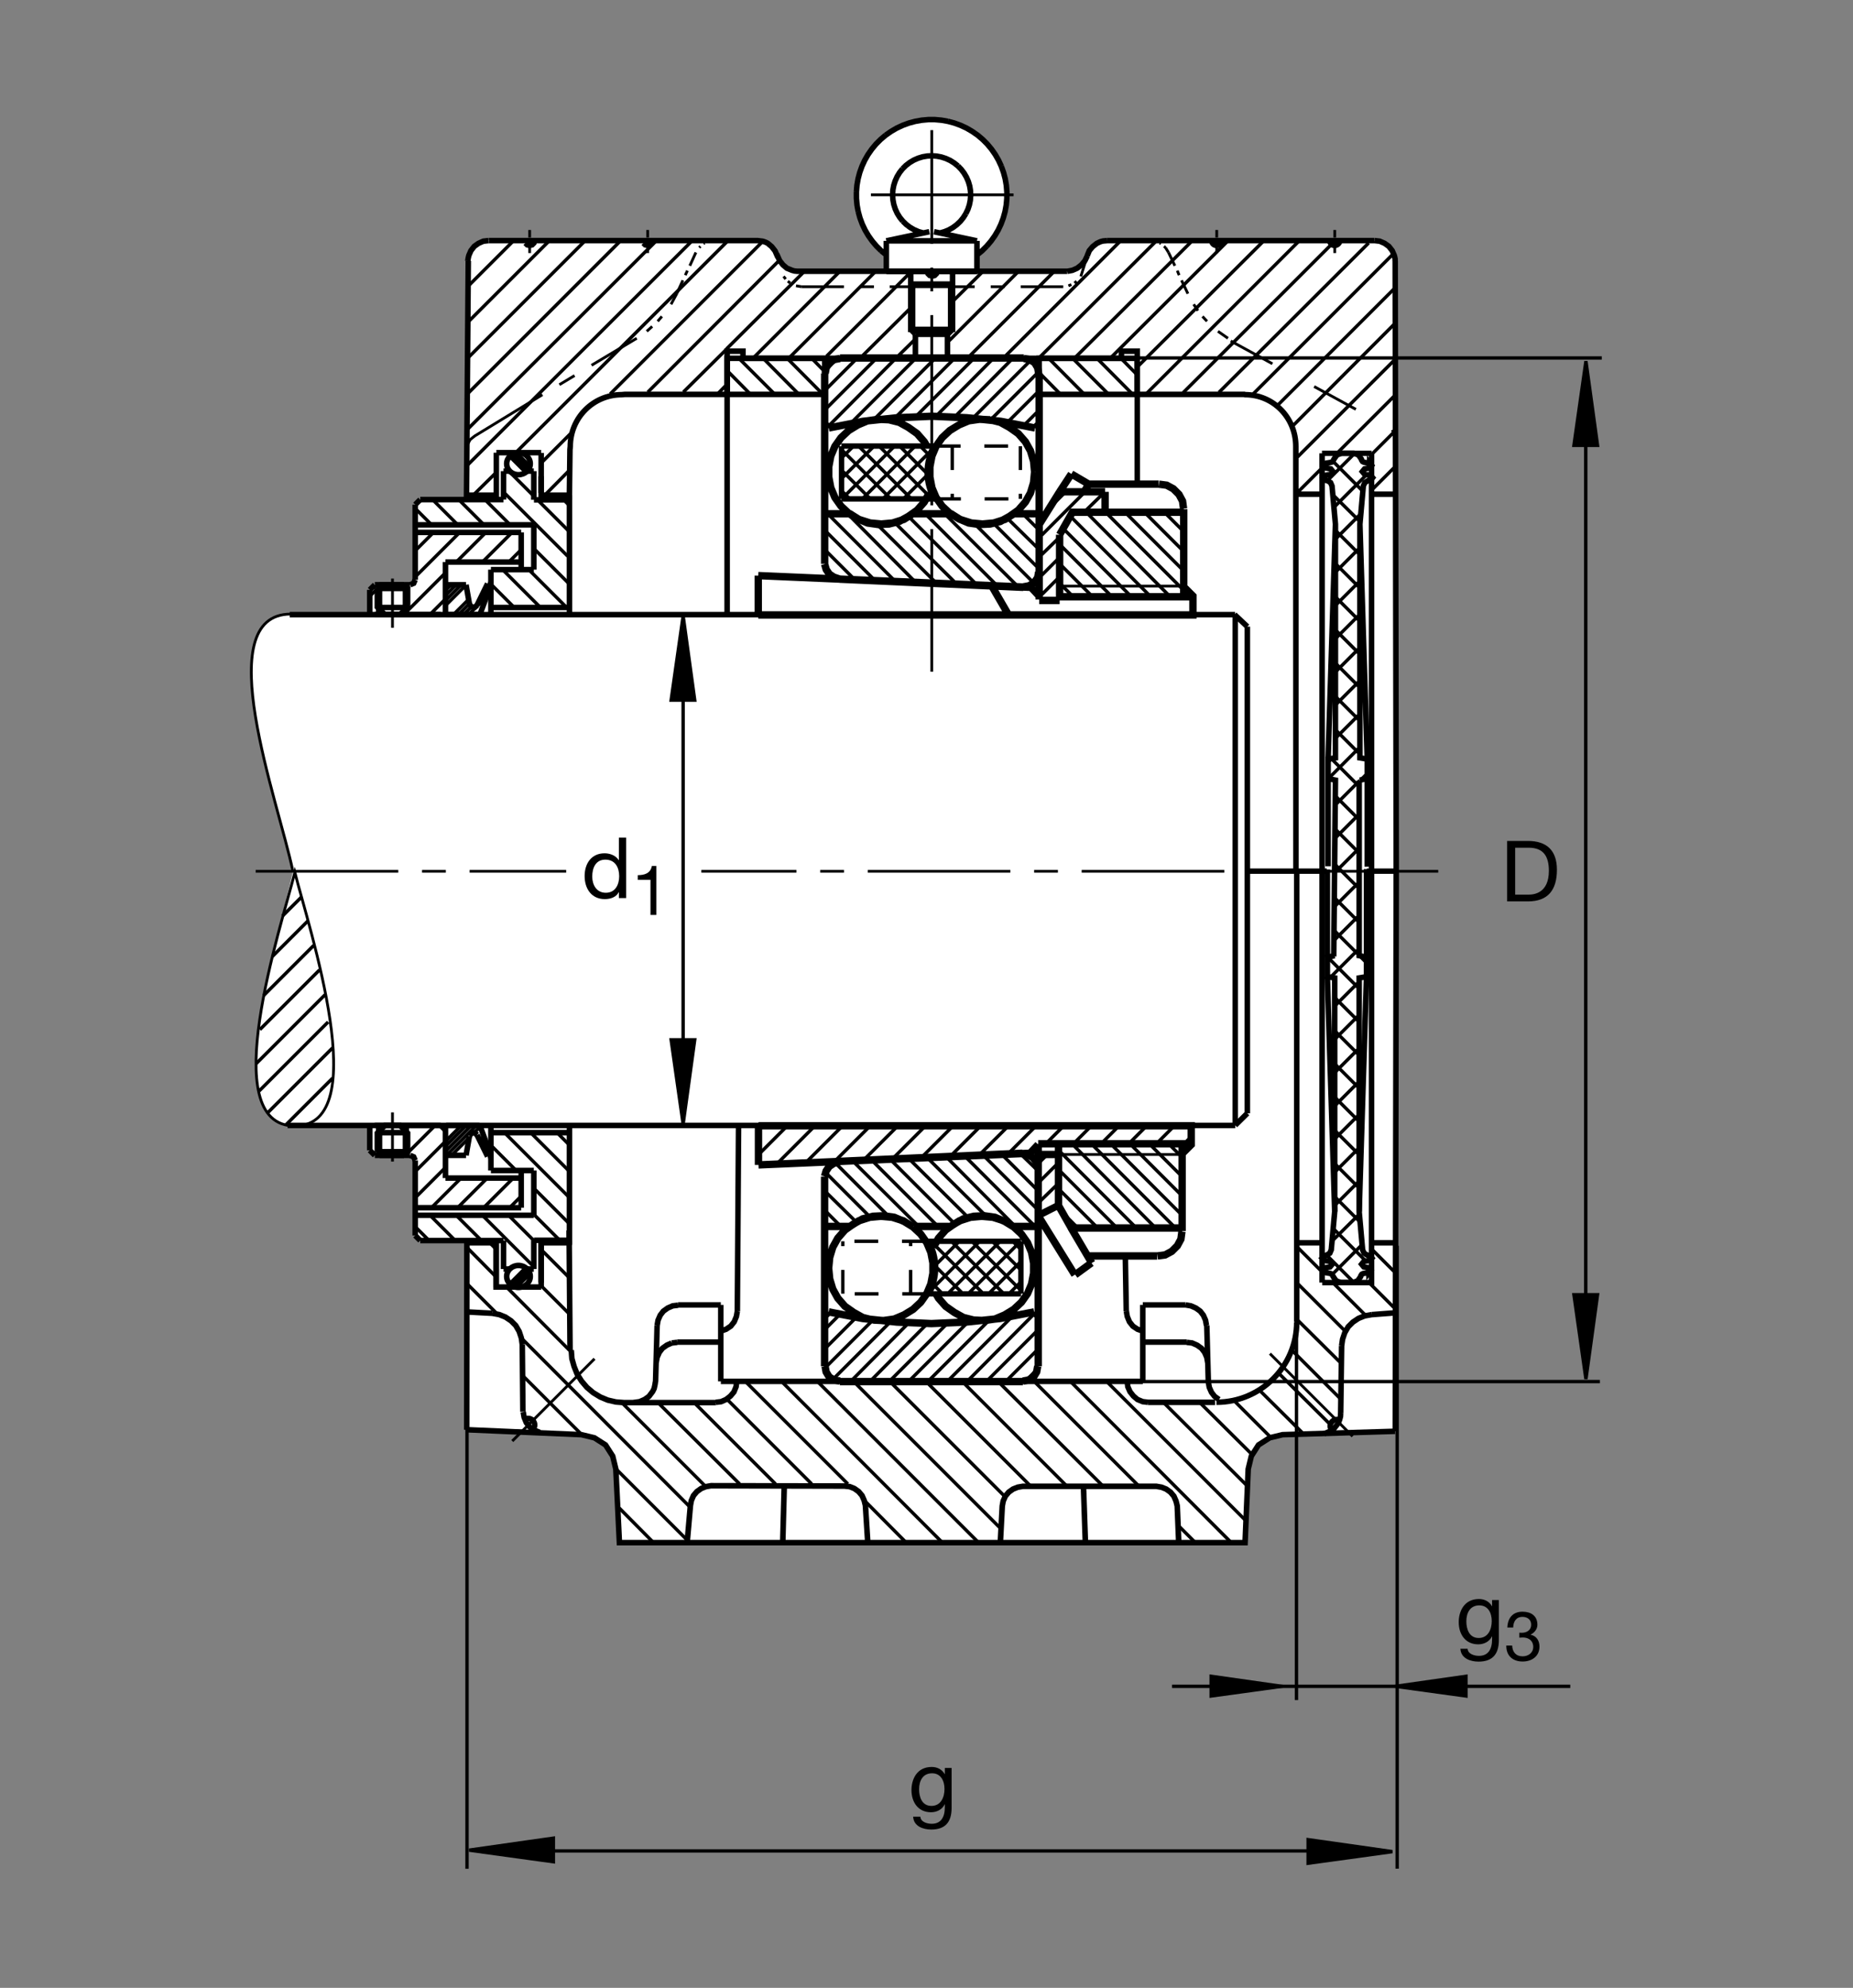 <?xml version="1.0" encoding="utf-8"?>
<!-- Generator: Adobe Illustrator 22.1.0, SVG Export Plug-In . SVG Version: 6.00 Build 0)  -->
<svg version="1.1" id="Ebene_1" xmlns="http://www.w3.org/2000/svg" xmlns:xlink="http://www.w3.org/1999/xlink" x="0px" y="0px"
	 viewBox="0 0 779.531 836.218" style="enable-background:new 0 0 779.531 836.218;" xml:space="preserve">
<rect x="0" y="0" width="779.531" height="836.218" fill="#808080" stroke="none"/>
<style type="text/css">
	.st0{fill:none;}
	.st1{fill:#FFFFFF;}
	.st2{fill-rule:evenodd;clip-rule:evenodd;stroke:#000000;stroke-width:1.165;stroke-miterlimit:10;}
	.st3{fill:none;stroke:#000000;stroke-width:1.165;stroke-miterlimit:10;}
	.st4{fill:none;stroke:#000000;stroke-width:2.329;stroke-miterlimit:10;}
	.st5{fill:none;stroke:#000000;stroke-width:1.165;stroke-miterlimit:10.433;}
	.st6{fill:none;stroke:#000000;stroke-width:2.33;stroke-miterlimit:10.433;}
	.st7{fill:none;stroke:#000000;stroke-width:1.165;stroke-miterlimit:10.433;stroke-dasharray:20,20;}
	.st8{fill:none;stroke:#000000;stroke-width:1.178;stroke-miterlimit:10;}
	.st9{fill:none;stroke:#000000;stroke-width:1.165;stroke-miterlimit:10.433;stroke-dasharray:60,10,10,10;}
	.st10{fill:none;stroke:#000000;stroke-width:2.356;stroke-miterlimit:10;}
	.st11{fill:none;stroke:#000000;stroke-width:2.268;stroke-miterlimit:10.433;}
	.st12{fill:none;stroke:#000000;stroke-width:2.33;stroke-miterlimit:3.864;}
	.st13{fill:none;stroke:#000000;stroke-width:1.165;stroke-miterlimit:10;stroke-dasharray:60,10,10,10;}
	.st14{fill:none;stroke:#000000;stroke-width:0;stroke-miterlimit:10;}
	.st15{fill:none;stroke:#000000;stroke-width:1.417;stroke-miterlimit:3.864;}
	.st16{stroke:#000000;stroke-width:1.417;stroke-miterlimit:3.864;}
	.st17{fill:none;stroke:#000000;stroke-width:2.268;stroke-miterlimit:10;}
	.st18{fill:none;stroke:#000000;stroke-width:2.268;stroke-miterlimit:3.864;}
	.st19{fill:none;stroke:#000000;stroke-width:1.417;stroke-miterlimit:10;stroke-dasharray:10,10;}
	.st20{fill:none;stroke:#000000;stroke-width:1.417;stroke-miterlimit:10;}
	.st21{fill:none;stroke:#000000;stroke-width:2.977;stroke-miterlimit:10.433;}
	.st22{fill:none;stroke:#000000;stroke-width:1.417;stroke-miterlimit:10.433;}
	.st23{fill:none;stroke:#000000;stroke-width:3.107;stroke-miterlimit:10;}
</style>
<polygon class="st0" points="0,0 779.531,0 779.531,836.218 0,836.218 0,0 "/>
<path class="st1" d="M122.299,258.054c-34.834,0-5.044,79.766,0.904,108.652c-5.481,25.547-31.946,106.353,0.156,106.353
	l-2.092,0.048l34.521,0.352v10.615l2.124,2.124h14.864l1.484,0.635l0.637,1.489v31.152l2.124,2.094h19.48l-0.171,79.609l48.193,2.08
	l5.452,1.314l4.699,3.008l3.008,4.702l1.316,5.454l1.504,30.942h131.604h131.604l1.313-30.942l1.318-5.454l3.008-4.702l4.698-3.008
	l5.454-1.314l47.368-1.416l0.41-80.273l0.025-311.626l-0.469-100.405v-0.869c-0.098-0.581-0.352-1.47-0.352-1.47l-0.894-2.041
	l-1.406-1.787l-1.787-1.275l-2.041-0.893l-2.227-0.259l-112.554,0.03l-1.572,0.132c-0.479,0.098-1.206,0.332-1.206,0.332
	l-1.421,0.659l-1.783,1.402l-1.406,1.66l-0.893,2.168l-0.493,1.113c-0.171,0.424-0.527,1.06-0.527,1.06l-1.406,1.655l-1.782,1.407
	l-2.041,0.894l-2.173,0.381h-37.886l0.02-6.675l4.336-3.545l3.55-4.863l2.671-4.981l1.665-6.499l0.562-5.293l-0.948-7.427
	l-2.128-5.713l-2.32-4.658l-4.336-4.902l-5.401-4.336l-4.458-2.3l-5.695-1.665l-6.111-0.874l-7.254,0.976l-5.776,1.582l-5.725,3.277
	l-4.834,4.111l-3.645,4.927l-2.893,5.62l-1.814,6.919l-0.046,4.424l-0.053,4.438l1.067,4.717l1.806,4.502l2.732,4.951l4.568,4.8
	l2.339,1.768l0.005,6.719H335.3l-0.064-0.005l-1.079-0.098c-0.405-0.092-1.027-0.278-1.027-0.278l-2.168-0.894l-1.661-1.407
	l-1.403-1.787l-0.894-2.041h-0.127l-0.894-2.041l-1.404-1.787l-1.658-1.402c0,0-0.594-0.332-0.996-0.493l-1.177-0.396l-2.168-0.264
	H205.444l-2.168,0.259l-2.043,0.893l-1.785,1.275l-1.404,1.787l-0.893,2.041c0,0-0.174,1.391-0.23,2.3l-0.764,100.444l-19.443-0.044
	l-2.124,2.125v31.586l-0.637,1.485l-1.487,0.639h-14.863l-2.121,2.119l0.024,10.371
	C155.505,258.225,122.517,258.054,122.299,258.054L122.299,258.054z"/>
<polygon class="st2" points="587.246,185.794 586.602,182.712 587.246,185.794 "/>
<polygon class="st2" points="586.474,182.453 586.235,181.94 586.474,182.453 "/>
<polygon class="st2" points="586.049,181.486 585.669,180.852 586.049,181.486 "/>
<polygon class="st2" points="516.582,142.302 512.373,139.367 516.582,142.302 "/>
<line class="st3" x1="507.778" y1="135.154" x2="505.864" y2="133.113"/>
<polygon class="st2" points="503.95,130.686 502.163,128.01 503.95,130.686 "/>
<polygon class="st2" points="457.412,107.595 454.692,116.267 457.412,107.595 "/>
<line class="st3" x1="452.905" y1="118.308" x2="452.011" y2="119.074"/>
<polygon class="st2" points="450.732,119.714 449.458,120.222 450.732,119.714 "/>
<polygon class="st2" points="483.784,101.208 486.211,101.462 483.784,101.208 "/>
<polygon class="st2" points="487.871,102.229 488.379,102.487 487.871,102.229 "/>
<path class="st3" d="M489.658,103.635l0.635,0.508 M490.293,104.143l1.279,2.046"/>
<polygon class="st2" points="337.16,120.607 334.865,120.222 337.16,120.607 "/>
<line class="st3" x1="332.439" y1="119.074" x2="331.418" y2="118.308"/>
<polygon class="st2" points="330.525,117.414 329.632,116.267 330.525,117.414 "/>
<polygon class="st2" points="300.664,101.208 298.24,101.462 300.664,101.208 "/>
<polygon class="st2" points="296.452,102.229 295.943,102.487 296.452,102.229 "/>
<polygon class="st2" points="294.665,103.635 294.158,104.143 294.665,103.635 "/>
<polygon class="st2" points="284.712,123.542 282.288,128.01 284.712,123.542 "/>
<line class="st3" x1="278.46" y1="133.113" x2="276.672" y2="135.154"/>
<polygon class="st2" points="274.375,137.322 272.077,139.367 274.375,137.322 "/>
<path class="st3" d="M392.163,120.607h-17.866 M367.661,120.607h-5.998 M355.027,120.607H337.16 M292.751,106.189l-2.552,5.61
	 M289.18,113.845l-0.894,1.914 M287.266,117.927l-2.553,5.616 M272.461,106.442v-3.062 M272.461,102.102v-1.02 M272.461,99.934
	v-3.188 M267.868,142.302l-19.016,11.358 M241.706,157.995l-6.38,3.828 M222.819,106.442v-3.062 M222.819,102.102v-1.02
	 M222.819,99.934v-3.188 M392.163,120.607h17.861 M416.792,120.607h5.869 M429.423,120.607h17.866 M491.572,106.189l2.681,5.61
	 M495.273,113.845l0.766,1.914 M497.055,117.927l2.681,5.616 M511.86,106.442v-3.062 M511.86,102.102v-1.02 M511.86,99.934v-3.188
	 M561.504,106.442v-3.062 M561.504,102.102v-1.02 M561.504,99.934v-3.188"/>
<path class="st4" d="M305.896,150.725v15.186 M121.877,258.557h397.698 M227.668,207.385v-7.021 M478.427,165.91h-41.279v-15.186
	h41.279V165.91L478.427,165.91z M457.373,107.59l0.888-2.168l1.407-1.66l1.787-1.406l1.416-0.654c0,0,0.727-0.24,1.206-0.332
	l1.572-0.137 M578.261,101.208l2.168,0.253l2.046,0.894l1.787,1.279l1.401,1.787l0.893,2.041c0,0,0.259,0.884,0.352,1.465v0.874
	 M205.52,101.208l-2.168,0.253l-2.043,0.894l-1.787,1.279l-1.404,1.787l-0.891,2.041c0,0-0.362,1.382-0.415,2.29 M577.002,207.898
	h10.297 M274.504,101.208l-0.256,1.021l-0.764,0.767l-1.023,0.254l-1.021-0.254l-0.764-0.767 M224.863,101.208l-0.256,1.021
	l-0.767,0.767l-1.021,0.254l-1.02-0.254l-0.766-0.767 M448.974,114.123l2.144-0.41l2.041-0.889l1.787-1.406l1.406-1.66
	c0,0,0.357-0.63,0.527-1.06l0.532-1.069 M327.08,107.59v0.127 M556.142,207.898h-10.957 M578.203,101.208H465.664 M457.373,107.59
	v0.127 M448.95,114.099h-56.787 M586.938,109.758l0.44,256.484 M196.436,208.313h12.373 M227.668,190.412h-18.86"/>
<path class="st5" d="M122.375,258.313c-34.834,0-5.137,79.169,0.811,108.061"/>
<path class="st4" d="M305.896,165.91h41.047v-15.186h-41.047V165.91L305.896,165.91z M196.997,109.758l-0.764,100.449"/>
<polyline class="st3" points="196.567,187.229 197.796,184.919 199.76,183.371 228.181,166.037 "/>
<path class="st4" d="M478.432,203.337v-38.022 M196.345,601.423l0.061-79.707 M208.694,523.747v17.666h18.996 M227.69,539.539
	v-17.823 M239.414,517.62l0.395,50.352 M219.714,565.593l0.261,28.301 M301.125,590.031h-38.772 M275.783,581.365l0.657-23.77
	 M284.844,564.558h18.384 M310.188,551.56l0.522-79.161 M285.236,548.928h17.991 M303.227,548.928v32.173 M303.254,581.101h177.503
	 M480.757,581.101v-32.173 M577.007,553.024l10.371-0.791 M564.404,566.154l-0.396,28.301 M482.988,589.899h28.203 M508.33,581.365
	l-0.655-23.77 M499.272,564.558h-18.516 M498.75,548.928h-17.993 M207.107,552.458l-10.496-0.567 M285.236,549.06l-2.231,0.263
	l-2.1,0.918l-1.84,1.318l-1.314,1.704l-0.918,2.099l-0.393,2.232 M275.725,581.262l-0.181,1.221l-0.366,1.651l-0.613,1.221
	l-1.54,2.05l-1.839,1.313l-2.099,0.918l-3.008,0.42 M301.125,589.899l2.234-0.263l2.099-0.918l1.839-1.445l1.445-1.709l0.918-2.232
	l0.263-2.231 M303.227,559.958l2.232-0.787l1.97-1.313l1.445-1.835l0.918-2.237l0.396-2.227 M284.844,564.69l-2.234,0.258
	 M282.61,564.948l-2.1,0.923l-1.838,1.309l-1.314,1.709l-0.918,2.099l-0.396,2.237 M227.068,602.561l-2.234-0.918l-1.971-1.314
	l-1.443-1.836l-0.921-2.237l-0.393-2.231 M219.714,565.593l-0.395-2.758l-0.918-2.759l-1.446-2.495l-1.968-1.968l-2.365-1.577
	l-2.624-1.05l-2.891-0.527 M474.189,581.101l0.264,2.231l0.918,2.104l1.445,1.836l1.709,1.445l2.232,0.918l2.231,0.263
	 M508.071,573.225l-0.396-2.237l-0.918-2.099l-1.313-1.709l-1.841-1.309l-2.099-0.923l-2.232-0.258 M507.544,557.595l-0.391-2.232
	l-0.923-2.099l-1.314-1.704l-1.836-1.318l-2.104-0.918l-2.212-0.391 M480.786,559.958l-2.236-0.787l-1.967-1.313l-1.446-1.835
	l-0.918-2.237l-0.395-2.227 M508.33,581.365l0.396,2.232l0.923,2.099l1.309,1.709l1.841,1.313 M557.05,603.122l2.232-0.918
	l1.968-1.308l1.445-1.841c0,0,0.254-0.415,0.405-0.689l0.459-1.176l0.361-1.333l0.073-1.406 M564.404,566.154l0.391-2.758
	l0.922-2.754l1.441-2.5l1.973-1.968l2.363-1.577l2.627-1.05l2.886-0.522 M262.514,590.031l-3.415-0.263l-3.413-0.786l-3.152-1.313
	l-3.02-1.841l-2.627-2.232l-2.232-2.622l-1.838-2.891l-1.313-3.287l-0.921-3.281l-0.262-3.545 M196.43,522.8h12.264 M227.69,522.8
	h11.724 M519.663,473.435H120.974"/>
<path class="st6" d="M545.522,556.11c0,18.643-15.117,33.76-33.765,33.76"/>
<line class="st7" x1="517.734" y1="143.44" x2="584.502" y2="179.895"/>
<path class="st4" d="M390.122,114.099l0.254,1.021l0.767,0.766l1.021,0.254l1.02-0.254l0.764-0.766l0.259-1.021l-0.259,1.021
	l-0.764,0.766 M305.896,165.91H262.79l-1.211,0.113c-12.031,0-21.68,9.751-21.68,21.782l-0.132,1.333l-0.23,19.175h-11.87
	 M305.896,258.557v-110.81h6.668v2.979h159.199v-2.979h6.665v18.164h45.044l0.293,0.113c12.027,0,21.367,9.751,21.367,21.782
	l0.054,178.438 M392.163,114.099h-56.79l-0.061-0.005l-1.082-0.097c-0.403-0.093-1.025-0.284-1.025-0.284l-2.168-0.889l-1.66-1.406
	l-1.404-1.787l-0.893-2.041h-0.127l-0.894-2.041l-1.404-1.787l-1.66-1.406c0,0-0.591-0.332-0.991-0.488l-1.18-0.396l-2.168-0.263
	H205.615"/>
<path class="st6" d="M513.945,101.198c0,1.133-1.016,2.046-2.148,2.046c-1.133,0-2.051-0.913-2.051-2.046 M563.613,101.198
	c0,1.133-1.021,2.046-2.153,2.046c-1.128,0-2.046-0.913-2.046-2.046"/>
<line class="st8" x1="534.258" y1="569.436" x2="569.023" y2="604.206"/>
<path class="st6" d="M560.288,601.662c-0.386-0.474-0.689-1.079-0.689-1.738c0-1.538,1.25-2.778,2.783-2.778
	c0.386,0,0.747,0.073,1.084,0.214"/>
<line class="st8" x1="250.107" y1="571.599" x2="215.512" y2="606.198"/>
<path class="st6" d="M224.25,601.193c0.383-0.474,0.686-1.079,0.686-1.738c0-1.538-1.247-2.779-2.783-2.779
	c-0.383,0-0.747,0.074-1.079,0.215"/>
<line class="st9" x1="605.048" y1="366.516" x2="295.053" y2="366.516"/>
<path class="st4" d="M556.225,539.539h20.762V190.93 M473.798,551.56l-0.395-23.223 M577.002,522.8h10.376 M587.378,366.555
	l-0.401,235.542"/>
<line class="st6" x1="545.522" y1="555.983" x2="545.522" y2="366.555"/>
<path class="st4" d="M545.727,522.8h10.498 M556.191,190.695v348.843"/>
<path class="st10" d="M456.606,648.845l-0.81-23.604 M329.292,648.845l0.632-23.852"/>
<polyline class="st4" points="586.899,602.097 539.575,603.518 534.126,604.836 529.423,607.844 526.416,612.546 525.102,617.995 
	523.784,648.943 392.182,648.943 260.578,648.943 259.074,617.995 257.758,612.546 254.751,607.844 250.051,604.836 
	244.597,603.518 196.406,601.438 "/>
<path class="st10" d="M420.854,648.425l0.786-14.907l0.386-2.066l0.908-2.07l1.421-1.684l1.811-1.294l1.944-0.776l2.197-0.386
	h56.152l2.197,0.386l1.944,0.776l1.806,1.294l1.426,1.684l0.903,2.07l0.518,2.066l0.615,15.117 M365.046,648.635l-0.977-15.361
	l-0.517-2.07l-0.906-2.07l-1.423-1.68l-1.812-1.294l-1.941-0.776l-2.199-0.258l-56.15-0.132l-2.2,0.391l-1.941,0.776l-1.811,1.294
	l-1.421,1.68l-0.906,2.07l-0.39,2.07l-1.348,15.361"/>
<line class="st9" x1="391.994" y1="282.565" x2="391.994" y2="54.743"/>
<line class="st3" x1="574.97" y1="535.505" x2="576.616" y2="533.859"/>
<path class="st4" d="M561.489,509.675l-3.091-98.809 M560.766,536.638l0.102,0.415 M574.868,402.654v-37.061 M571.782,509.675
	l3.086-98.809 M558.398,365.774v36.88"/>
<line class="st3" x1="572.193" y1="328.171" x2="575.175" y2="325.188"/>
<path class="st4" d="M561.797,220.51l-3.086,98.808 M561.079,193.547l0.102-0.415 M575.175,327.531v37.06 M572.09,220.51
	l3.086,98.808 M558.711,364.411v-36.88 M572.09,328.171l3.086-0.639v-8.213l-3.086-0.512V220.51l1.44-16.055l0.621-1.44l1.338-0.825
	l1.133-0.206l0.82-1.03l-0.82-0.923l-2.573-0.518l-0.928-1.133l0.928-1.128l2.158-0.415l0.825-1.03l-0.825-1.025v0.102l-2.368-0.415
	l-0.616-0.308l-0.41-0.616l-0.103-0.415l-1.235-1.748l-1.958-0.723h-2.573h-2.573l-1.953,0.723l-1.236,1.748l-0.517,1.031
	l-0.616,0.308l-2.368,0.415l-0.825,0.923l0.825,1.03l2.163,0.415l0.928,1.128l-0.928,1.133l-2.573,0.518l-0.826,0.923l0.826,1.03
	l1.133,0.206l1.338,0.825l0.616,1.44l1.44,16.055v98.296l-3.086,0.512v8.213l3.086,0.639l-0.713,74.175 M571.782,328.444v73.569
	l3.086,0.64v8.213l-3.086,0.513v98.296l1.44,16.055l0.616,1.44l1.337,0.826l1.133,0.205l0.825,1.03l-0.825,0.923l-2.573,0.517
	l-0.928,1.133l0.928,1.128l2.163,0.415l0.82,1.031l-0.82,1.025V535.3l-2.369,0.415l-0.62,0.308l-0.41,0.615l-0.103,0.415
	l-1.235,1.748l-1.953,0.718h-2.573h-2.578l-1.953-0.718l-1.236-1.748l-0.512-1.03l-0.621-0.308l-2.363-0.415l-0.825-0.922
	l0.825-1.031l2.158-0.415l0.928-1.128l-0.928-1.133l-2.573-0.517l-0.82-0.923l0.82-1.03l1.133-0.205l1.338-0.826l0.616-1.44
	l1.445-16.055v-98.296l-3.091-0.513v-8.213l3.091-0.64"/>
<line class="st11" x1="577.002" y1="190.695" x2="556.142" y2="190.695"/>
<path class="st4" d="M519.638,473.366l5.097-5.049 M524.736,468.317V263.606 M519.345,258.523l5.391,5.083"/>
<line class="st6" x1="519.643" y1="258.85" x2="519.643" y2="473.415"/>
<path class="st4" d="M227.668,210.256v-19.702 M208.794,210.153v-19.712"/>
<line class="st6" x1="239.572" y1="208.332" x2="239.572" y2="210.256"/>
<path class="st4" d="M176.789,210.163h35.034 M157.627,258.557h27.758 M187.404,236.438v22.104 M187.663,258.557h14.021"/>
<line class="st9" x1="165.11" y1="264.069" x2="165.11" y2="243.381"/>
<path class="st4" d="M239.516,255.549h-33.001 M206.516,239.626h18.047 M224.563,239.626v-18.848 M219.255,223.967v15.65
	 M219.255,236.438h-31.851 M174.665,223.967h44.59 M211.824,198.186v11.978 M206.516,239.626v19.106 M172.541,245.993h-14.863
	 M158.74,247.536h12.74"/>
<line class="st5" x1="169.995" y1="246.047" x2="169.995" y2="257.087"/>
<line class="st4" x1="171.479" y1="255.549" x2="158.74" y2="255.549"/>
<line class="st5" x1="160.227" y1="257.087" x2="160.227" y2="246.047"/>
<path class="st4" d="M169.941,245.817l1.538,1.538v8.013l-3.184,3.188h-6.37l-3.186-3.188v-8.013 M158.74,247.536l1.541-1.543h9.661
	 M157.678,245.993l-2.124,2.124 M155.554,248.117v10.615 M160.227,257.087v1.646 M169.995,257.087v1.646 M172.541,245.993
	l1.487-0.635l0.637-1.489 M197.49,254.167l0.796,1.118l1.382,0.21l1.062-0.904 M174.665,212.287l2.124-2.124 M224.563,198.186
	v12.066V198.186L224.563,198.186z M224.563,220.778h-49.898"/>
<path class="st5" d="M171.479,255.549v3.183 M171.479,247.536v-1.543 M158.74,255.549v3.183 M158.74,247.536v-1.543"/>
<path class="st4" d="M187.404,245.993h8.652 M196.057,245.993l1.433,8.125 M200.676,254.592l4.458-9.077 M205.134,245.515
	l1.382,0.479 M206.516,245.993l-4.641,12.573 M174.665,243.869v-31.582 M224.633,210.256h14.927l0.008,48.476 M214.563,198.186
	h-2.74 M224.563,198.186h-2.754"/>
<path class="st12" d="M213.149,195.065c0-2.554,2.221-4.624,4.965-4.624c2.742,0,4.966,2.07,4.966,4.624
	c0,2.549-2.224,4.62-4.966,4.62C215.371,199.685,213.149,197.615,213.149,195.065L213.149,195.065z"/>
<path class="st4" d="M227.668,521.755v19.702 M208.794,521.857v19.712"/>
<line class="st6" x1="239.572" y1="523.679" x2="239.572" y2="521.755"/>
<path class="st4" d="M176.789,521.853h35.034 M157.627,473.46h27.758 M187.404,495.573v-22.104 M187.663,473.46h14.021"/>
<line class="st9" x1="165.11" y1="467.941" x2="165.11" y2="488.635"/>
<path class="st4" d="M239.516,476.462h-33.001 M206.516,492.39h18.047 M224.563,492.39v18.842 M219.255,508.049v-15.654
	 M219.255,495.573h-31.851 M174.665,508.049h44.59 M211.824,533.826v-11.973 M206.516,492.39v-19.112 M172.541,486.018h-14.863
	 M158.74,484.48h12.74"/>
<line class="st5" x1="169.995" y1="485.964" x2="169.995" y2="474.924"/>
<line class="st4" x1="171.479" y1="476.462" x2="158.74" y2="476.462"/>
<line class="st5" x1="160.227" y1="474.924" x2="160.227" y2="485.964"/>
<path class="st4" d="M169.941,486.198l1.538-1.538v-8.018l-3.184-3.183h-6.37l-3.186,3.183v8.018 M158.74,484.48l1.541,1.538h9.661
	 M157.678,486.018l-2.124-2.124 M155.554,483.894v-10.616 M160.227,474.924v-1.646 M169.995,474.924v-1.646 M172.541,486.018
	l1.487,0.64l0.637,1.484 M187.404,475.402l-1.914-1.914 M197.49,477.844l0.796-1.113l1.382-0.215l1.062,0.904 M174.665,519.724
	l2.124,2.129 M224.563,533.826V521.76V533.826L224.563,533.826z M224.563,511.232h-49.898"/>
<path class="st5" d="M171.479,476.462v-3.183 M171.479,484.48v1.538 M158.74,476.462v-3.183 M158.74,484.48v1.538"/>
<path class="st4" d="M187.404,486.018h8.652 M196.057,486.018l1.433-8.12 M200.676,477.419l4.458,9.077 M205.134,486.496
	l1.382-0.479 M206.516,486.018l-4.641-12.573 M174.665,488.142v31.582 M224.633,521.755h14.927l0.008-48.477 M214.563,533.826h-2.74
	 M224.563,533.826h-2.754"/>
<path class="st12" d="M213.149,536.951c0-2.554,2.221-4.624,4.965-4.624c2.742,0,4.966,2.07,4.966,4.624
	c0,2.549-2.224,4.619-4.966,4.619C215.371,541.569,213.149,539.5,213.149,536.951L213.149,536.951z"/>
<path class="st5" d="M124.04,473.649c-33.672,0-5.749-83.764,0-106.679C129.787,389.885,157.71,473.649,124.04,473.649
	L124.04,473.649z"/>
<path class="st11" d="M524.736,366.462h33.438 M575.048,366.462h12.188"/>
<line class="st13" x1="426.391" y1="81.96" x2="357.844" y2="81.96"/>
<path class="st3" d="M384.507,119.504v20.445 M399.348,119.504v20.445"/>
<path class="st4" d="M392.908,97.478l18.083,3.842 M410.991,101.32v5.938 M410.991,107.258v6.968 M410.991,114.226h-38.13
	 M372.861,114.226v-6.968 M372.861,107.258v-5.938 M372.861,101.32l18.099-3.842 M388.435,98.005l-1.949-0.542l-1.862-0.796
	l-1.76-1.011l-1.613-1.216l-1.453-1.406 M379.797,93.035l-1.274-1.573l-1.072-1.728l-0.837-1.836l-0.615-1.934l-0.364-1.982
	L375.5,81.96 M375.5,81.96l0.117-1.993L375.984,78l0.603-1.89l0.82-1.821l1.043-1.714l1.23-1.558 M379.68,71.018l1.423-1.407
	l1.57-1.215l1.716-1.025l1.834-0.811l1.904-0.586l1.965-0.337l1.995-0.102l1.982,0.146l1.963,0.381l1.89,0.615l1.821,0.84
	l1.685,1.055l1.558,1.245 M402.986,69.816l1.389,1.436l1.201,1.587l1.011,1.729l0.796,1.836l0.557,1.905l0.322,1.967l0.088,1.993
	l-0.161,1.992l-0.395,1.953l-0.63,1.89l-0.869,1.807 M406.294,89.91l-1.069,1.684l-1.258,1.543l-1.455,1.377l-1.596,1.187
	l-1.729,0.996l-1.85,0.767l-1.919,0.542 M410.991,107.258l2.139-1.757l1.978-1.954 M415.107,103.547l1.792-2.109l1.611-2.261
	l1.411-2.387l1.186-2.51l0.966-2.598l0.738-2.666l0.498-2.729l0.249-2.773l0.014-2.769l-0.219-2.759l-0.474-2.744l-0.703-2.666
	l-0.938-2.613 M421.24,69.963l-1.157-2.52l-1.382-2.407l-1.582-2.271l-1.777-2.144l-1.962-1.968l-2.109-1.787l-2.276-1.582
	l-2.388-1.396l-2.524-1.172l-2.596-0.952l-2.68-0.718 M398.806,51.047l-2.73-0.483l-2.758-0.249h-2.786l-2.756,0.249l-2.728,0.483
	l-2.685,0.718l-2.595,0.952l-2.522,1.172l-2.39,1.396l-2.273,1.582 M372.583,56.868l-2.112,1.787l-1.965,1.968l-1.775,2.144
	l-1.585,2.271l-1.377,2.407l-1.16,2.52l-0.938,2.613l-0.703,2.666l-0.471,2.744l-0.22,2.759 M360.278,80.744l0.015,2.769
	l0.249,2.773l0.498,2.729 M361.04,89.016l0.735,2.666l0.966,2.598l1.189,2.51l1.407,2.387l1.613,2.261l1.789,2.109l1.98,1.954
	 M370.72,105.5l2.141,1.757 M372.861,101.32h38.13 M400.725,114.226v24.34h-17.597v-24.34 M383.128,119.504h17.597 M383.128,138.566
	l2.053,2.056"/>
<polyline class="st6" points="385.18,140.622 398.674,140.622 400.725,138.566 "/>
<polyline class="st14" points="392.908,97.478 391.926,97.375 390.943,97.478 "/>
<path class="st6" d="M385.095,140.681v10 M398.572,140.705v9.976"/>
<line class="st9" x1="107.553" y1="366.516" x2="238.178" y2="366.516"/>
<path class="st15" d="M139.922,440.788l-27.368,27.368 M208.477,525.237l-2.307-2.31 M138.047,429.904l-29.031,29.034
	 M136.797,418.4l-29.031,29.029 M134.417,408.024l-25.088,25.088 M131.975,397.712l-21.084,21.084 M129.531,387.399l-15,15
	 M126.775,377.4l-7.971,7.969 M139.922,453.542l-19.556,19.556 M202.942,511.242l21.469,21.469 M206.77,482.028l10.371,10.371
	 M224.585,499.841l15.132,15.132 M224.79,511.062l10.605,10.606 M213.955,511.242l10.735,10.732 M191.926,511.242l10.53,10.527
	 M180.664,510.993l10.639,10.639 M175.112,516.453l5.317,5.317 M204.897,495.661l-12.319,12.319 M194.021,495.524l-12.458,12.457
	 M187.358,491.169l-12.595,12.597 M187.28,480.236l-12.595,12.593 M183.022,473.479l-11.673,11.674 M204.419,485.105l1.328-1.328
	 M203.728,483.664l1.404-1.401 M203.037,482.224l1.516-1.519 M202.314,480.808l1.662-1.66 M199.404,476.569l2.642-2.642
	 M187.802,486.037l12.769-12.768 M187.4,484.309l10.971-10.972 M187.426,482.146l8.821-8.824 M221.147,533.25l-6.682,6.684
	 M221.941,533.943l-6.709,6.704 M222.544,534.821l-6.34,6.338 M222.964,535.886l-5.608,5.606 M189.965,486.008l7.38-7.378
	 M193.921,473.596l-6.492,6.49 M327.632,109.733l-55.115,55.239 M256.704,165.73l64.131-64.126 M305.676,101.833l-88.584,88.457
	 M196.306,196.018l94.316-94.184 M275.566,101.833l-79.104,78.975 M196.569,165.774l63.943-63.941 M245.583,101.833l-49.038,49.038
	 M196.526,135.832l34.003-33.999 M215.473,101.833l-18.835,18.833 M305.632,146.789l32.305-32.183 M352.863,114.607l-36.02,36.025
	 M331.848,150.681l36.072-36.074 M383.491,114.094l-35.779,35.777 M362.283,150.232l20.769-20.645 M413.657,114.035l-12.981,12.851
	 M398.567,144.05l30.354-30.352 M443.701,113.972l-36.777,36.778 M422.905,149.822l47.993-47.988 M485.952,101.833l-48.975,48.848
	 M452.002,150.705l49.004-48.872 M516.065,101.833l-48.819,48.686 M478.413,154.411l52.705-52.578 M546.045,101.833l-64.004,64.003
	 M497.671,165.256l63.428-63.423 M575.747,102.238l-62.949,62.822 M526.548,166.365l59.594-59.595 M586.767,121.198l-49.688,49.688
	 M543.642,179.378l43.125-43.252 M586.767,151.311l-41.714,41.714 M562.295,190.837l24.472-24.472 M586.767,181.419l-9.688,9.687
	 M587.08,196.13l-10.342,10.347 M287.47,164.949l18.404-18.277 M305.921,161.55l-4.241,4.37 M239.563,197.8l-10.489,10.616
	 M208.784,198.723l-9.741,9.614 M545.391,207.615l10.908-10.908 M456.372,166.091l-15.073-15.195 M451.382,150.871l15.224,15.22
	 M476.538,165.92l-14.922-15.049 M471.718,150.871l6.714,6.84 M227.487,194.949l12.681-12.681 M315.842,165.983l-10.107-10.234
	 M310.852,150.759l15.222,15.224 M335.991,165.794l-14.905-15.035 M331.191,150.759l14.948,15.078 M227.761,540.993l11.897,11.895
	 M239.688,537.698l-11.861-11.861 M209.133,552.683l-12.627-12.627 M240.134,568.591l-26.999-27.129 M311.145,624.25l-34.306-34.18
	 M261.616,590.07l35.203,35.201 M290.771,634.451l-71.343-71.474 M220.053,578.826l25.059,25.058 M259.055,617.829l30.53,30.527
	 M292.06,590.07l34.18,34.18 M341.465,624.25l-35.718-35.718 M313.806,581.37l42.881,42.881 M396.072,648.542L329.03,581.37
	 M344.124,581.37l67.17,67.173 M420.395,642.424l-61.047-61.055 M374.57,581.37l47.701,47.7 M433.598,625.178l-43.806-43.808
	 M274.548,648.542l-14.964-15.093 M363.792,631.355l17.06,17.188 M405.014,581.37l43.804,43.808 M463.857,624.992l-43.75-43.623
	 M435.332,581.37l43.618,43.623 M489.57,590.07l34.957,34.829 M526.626,611.774L504.79,590.07 M545.527,539.592l20.615,20.62
	 M556.065,534.909l-10.503-10.503 M523.838,639.431l-58.062-58.061 M450.556,581.37l67.041,67.173 M529.688,584.655l18.721,18.589
	 M559.58,599.196l-22.08-21.953 M533.969,604.03l-15.029-15.029 M545.469,554.899l18.726,18.594 M563.935,588.459l-20.562-20.561
	 M574.829,553.674l-14.18-14.18 M575.908,539.534l11.025,11.021 M586.88,535.28l-9.776-9.78 M495.576,641.618l6.978,6.978
	 M208.803,537.258l-12.232-12.359 M561.797,223.083l10.293,10.293 M560.664,208.059l11.529,11.426 M560.771,194.06l12.554,12.559
	 M575.278,194.675l1.65,1.651 M559.018,194.572l-1.953,1.958 M558.403,202.19l11.421-11.421 M561.181,213.41l13.687-13.691
	 M561.797,226.789l10.703-10.703 M560.048,319.113l12.042,12.041 M561.797,306.97l10.293,10.293 M574.048,319.113l1.127,1.236
	 M561.797,292.971l10.293,10.293 M561.797,278.972l10.293,10.293 M561.797,264.978l10.293,10.288 M561.797,251.081l10.293,10.293
	 M561.797,237.082l10.293,10.293 M561.797,240.686l10.293-10.293 M561.797,254.685l10.293-10.293 M561.797,268.679l10.293-10.293
	 M561.797,282.678l10.293-10.293 M561.797,296.574l10.293-10.293 M561.797,310.568l10.293-10.288 M560.254,319.113l-1.543,1.543
	 M572.09,314.275l-13.379,13.384 M561.338,367.253l10.307-10.307 M561.489,381.326l10.293-10.293 M561.489,395.324l10.293-10.293
	 M571.782,401.911l-10.293-10.293 M561.489,377.727l10.293,10.288 M561.406,363.454l10.337,10.337 M561.797,348.859l9.946,9.941
	 M561.797,334.861l10.293,10.293 M572.09,328.274l-10.293,10.293 M561.797,352.463l10.293-10.293 M559.736,411.072l12.046-12.041
	 M561.489,423.215l10.293-10.288 M573.735,411.072l1.133-1.235 M561.489,437.214l10.293-10.293 M561.489,451.213l10.293-10.293
	 M561.489,465.212l10.293-10.297 M561.489,461.506l10.293,10.293 M561.489,447.507l10.293,10.293 M561.489,433.611l10.293,10.293
	 M561.489,419.616l10.293,10.288 M571.782,415.91l-13.383-13.379 M571.884,402.014l2.984,2.989 M561.489,479.104l10.293-10.293
	 M561.489,493.103l10.293-10.293 M561.489,507.102l10.293-10.293 M560.357,522.126l11.528-11.426 M560.459,536.125l12.558-12.559
	 M560.869,516.774l13.692,13.692 M561.489,503.396l10.703,10.703 M561.489,489.499l10.293,10.293 M561.489,475.505l10.293,10.289
	 M558.091,527.995l11.426,11.425 M214.609,220.774l-10.247-10.249 M216.093,255.3l-9.304-9.306 M181.616,220.817l-6.906-6.904
	 M192.761,220.949l-10.605-10.605 M203.596,220.774l-10.735-10.737 M238.813,233.962l-26.885-26.884 M239.451,223.586l-13.46-13.462
	 M239.428,212.546l-2.307-2.304 M174.428,231.916l7.883-7.886 M174.802,242.556l18.523-18.526 M191.828,236.545l12.595-12.598
	 M202.766,236.623l12.595-12.598 M214.272,236.213l4.91-4.907 M189.675,246.071l-2.165,2.163 M191.809,246.071l-4.236,4.234
	 M193.943,246.071l-6.492,6.494 M196.076,246.071l-8.66,8.658 M197.119,252.18l-6.504,6.499 M197.464,253.967l-4.778,4.776
	 M198.276,255.285l-3.391,3.393 M204.543,251.154l-7.535,7.535 M205.835,247.732l-3.362,3.359 M205.737,245.695l-1.382,1.377
	 M221.147,198.762l-6.682-6.679"/>
<path class="st15" d="M221.941,198.074l-6.709-6.709 M222.544,197.19l-6.34-6.338 M222.964,196.125l-5.608-5.605 M224.428,208.562
	l-10-10 M239.675,245.837l-14.688-14.687 M227.334,255.524l-15.804-15.805 M238.349,255.524l-16.113-16.113 M170.11,258.264
	l17.131-17.134 M181.048,258.342l6.096-6.098 M158.865,258.493l1.406-1.407 M155.678,250.666l2.954-2.955 M215.835,495.661
	l-12.32,12.319 M219.253,503.181l-4.8,4.8 M223.335,476.56l16.094,16.093 M212.241,476.482l27.217,27.217 M234.428,476.56
	l5.156,5.156 M446.367,166.091l-9.814-9.942 M341.504,150.759l5.737,5.869 M384.98,142.712l-8.25,8.125 M558.798,778.62H213.803
	 M196.465,600.925v185.19 M587.768,524.05v262.031"/>
<polygon points="617.436,704.343 617.436,714.26 582.002,709.387 617.436,704.343 "/>
<line class="st15" x1="660.59" y1="709.382" x2="493.071" y2="709.382"/>
<polygon points="508.803,714.26 544.238,709.387 508.803,704.343 508.803,714.26 "/>
<line class="st15" x1="545.405" y1="555.056" x2="545.405" y2="715.154"/>
<g>
	<g>
		<g>
			<path d="M630.549,689.934c0,5.986-2.744,9.05-8.551,9.05c-3.456,0-7.447-1.39-7.625-5.416h3.028
				c0.142,2.209,2.779,2.993,4.775,2.993c3.955,0,5.522-2.85,5.522-6.983v-1.211h-0.071c-0.998,2.245-3.42,3.349-5.736,3.349
				c-5.487,0-8.23-4.311-8.23-9.335c0-4.347,2.138-9.727,8.516-9.727c2.316,0,4.382,1.033,5.487,3.064h-0.036h0.071v-2.637h2.85
				V689.934z M627.556,681.917c0-3.242-1.425-6.591-5.237-6.591c-3.884,0-5.451,3.171-5.451,6.698c0,3.313,1.211,7.019,5.202,7.019
				S627.556,685.373,627.556,681.917z"/>
		</g>
	</g>
</g>
<g>
	<g>
		<g>
			<path d="M639.144,686.818c0.378,0.029,0.727,0.029,1.076,0.029c2.093,0,3.924-1.134,3.924-3.372c0-2.151-1.57-3.314-3.663-3.314
				c-2.703,0-3.866,2.064-3.895,4.476h-2.471c0.145-3.924,2.238-6.657,6.366-6.657c3.575,0,6.279,1.715,6.279,5.523
				c0,1.802-1.279,3.372-2.849,4.099v0.058c2.5,0.552,3.721,2.529,3.721,5c0,4.128-3.227,6.279-7.093,6.279
				c-4.186,0-6.947-2.471-6.86-6.715h2.471c0.087,2.674,1.569,4.535,4.389,4.535c2.413,0,4.476-1.483,4.476-3.982
				c0-2.587-1.948-3.953-4.389-3.953c-0.494,0-1.017,0.029-1.482,0.087V686.818z"/>
		</g>
	</g>
</g>
<polygon class="st16" points="550.307,783.796 585.742,778.918 550.307,773.874 550.307,783.796 "/>
<polygon class="st16" points="232.8,773.249 232.8,783.171 197.368,778.293 232.8,773.249 "/>
<g>
	<g>
		<g>
			<path d="M400.326,760.573c0,5.986-2.744,9.05-8.551,9.05c-3.456,0-7.447-1.39-7.625-5.416h3.028
				c0.143,2.209,2.779,2.993,4.775,2.993c3.955,0,5.522-2.85,5.522-6.983v-1.211h-0.071c-0.998,2.245-3.42,3.349-5.736,3.349
				c-5.487,0-8.23-4.311-8.23-9.335c0-4.347,2.138-9.727,8.516-9.727c2.316,0,4.382,1.033,5.487,3.064h-0.036h0.071v-2.636h2.85
				V760.573z M397.334,752.557c0-3.242-1.425-6.592-5.238-6.592c-3.884,0-5.451,3.171-5.451,6.698c0,3.314,1.211,7.019,5.202,7.019
				S397.334,756.013,397.334,752.557z"/>
		</g>
	</g>
</g>
<g>
	<g>
		<g>
			<path d="M263.401,377.798h-3.029v-2.494h-0.071c-0.998,2.031-3.349,2.922-5.879,2.922c-5.665,0-8.48-4.489-8.48-9.691
				c0-5.202,2.779-9.584,8.409-9.584c1.888,0,4.596,0.713,5.95,2.886h0.071v-9.477h3.029V377.798z M254.85,375.553
				c4.062,0,5.629-3.491,5.629-6.948c0-3.634-1.639-6.983-5.808-6.983c-4.133,0-5.522,3.527-5.522,7.126
				C249.15,372.204,250.931,375.553,254.85,375.553z"/>
		</g>
	</g>
</g>
<g>
	<g>
		<g>
			<path d="M276.12,384.89h-2.471v-14.766H268.3v-1.977c2.819,0,5.377-0.756,5.93-3.866h1.889V384.89z"/>
		</g>
	</g>
</g>
<line class="st15" x1="287.383" y1="272.107" x2="287.383" y2="454.104"/>
<polygon class="st16" points="672.06,187.365 667.182,151.931 662.138,187.365 672.06,187.365 "/>
<polygon class="st16" points="662.138,544.66 672.06,544.66 667.182,580.095 662.138,544.66 "/>
<path class="st15" d="M667.099,169.899v391.25 M478.486,150.588h195.366 M450.078,581.184h222.973"/>
<g>
	<g>
		<g>
			<path d="M634.024,353.752h8.729c7.839,0,12.221,3.919,12.221,12.114c0,8.515-3.741,13.325-12.221,13.325h-8.729V353.752z
				 M637.409,376.341h5.629c2.316,0,8.551-0.641,8.551-10.012c0-6.057-2.245-9.727-8.48-9.727h-5.701V376.341z"/>
		</g>
	</g>
</g>
<polygon class="st16" points="292.26,294.519 287.39,259.085 282.341,294.519 292.26,294.519 "/>
<polygon class="st16" points="282.341,437.419 292.26,437.419 287.39,472.854 282.341,437.419 "/>
<path class="st17" d="M429.531,544.284h-39.819 M429.531,522.165h-39.953 M429.473,544.206v-22.041"/>
<path class="st18" d="M390.676,522.087c1.833,3.311,2.944,7.12,2.944,11.172c0,3.955-0.991,7.671-2.739,10.923"/>
<path class="st19" d="M354.555,544.206v-22.041 M389.577,544.284h-34.944 M389.441,522.165h-34.944"/>
<path class="st20" d="M429.395,522.131l-22.075,22.076 M420.796,522.131l-22.078,22.076 M412.192,522.131l-20.72,20.727
	 M403.596,522.131l-10.024,10.024 M394.997,522.131l-2.846,2.847 M429.531,530.598l-13.613,13.609 M429.531,539.196l-5.014,5.01"/>
<line class="st19" x1="383.083" y1="544.206" x2="383.083" y2="522.165"/>
<path class="st20" d="M391.589,522.131l22.078,22.076 M400.193,522.131l22.072,22.076 M408.789,522.131l20.722,20.727
	 M417.392,522.131l12.138,12.143 M425.991,522.131l3.404,3.404 M393.64,532.78l11.423,11.426 M392.556,540.3l3.911,3.906"/>
<line class="st21" x1="445.464" y1="506.945" x2="436.762" y2="511.34"/>
<path class="st22" d="M354.109,473.947l-15.386,15.386 M342.844,473.581l-16.301,16.303 M330.847,473.947l-11.538,11.543
	 M365.74,473.947l-14.731,14.732 M377.688,473.63l-14.549,14.546 M389.316,473.63l-14.195,14.195 M400.949,473.63l-13.501,13.501
	 M412.656,473.552l-13.274,13.277 M424.209,473.63l-12.441,12.437 M435.918,473.552l-11.919,11.914 M447.68,473.415l-7.758,7.763
	 M459.243,473.483l-7.656,7.656 M470.8,473.557l-7.876,7.876 M482.041,473.947l-7.876,7.876 M493.672,473.947l-7.876,7.876
	 M501.552,477.697l-4.126,4.126"/>
<path class="st3" d="M445.766,246.54h52.217 M501.85,250.73h-3.867"/>
<path class="st23" d="M497.983,214.201v36.529 M497.983,246.862l3.867,3.868v7.949H318.991 M318.991,258.679v-16.543
	 M433.736,247.077l3.438,3.652 M445.766,252.585v-27.642 M445.766,224.943l5.376-9.453h46.841 M487.456,203.669h-29.439
	 M464.892,206.892v8.599 M346.926,178.313v-21.269 M437.173,220.647l8.593-13.755 M445.766,206.892h19.126 M458.017,203.669
	l-7.309-4.297 M450.708,199.372l-4.942,7.519 M445.703,251.052h56.147 M433.736,247.077l-114.744-4.942 M436.958,157.044
	l-0.43-2.364l-1.289-2.148l-2.148-1.294l-2.363-0.43 M430.727,150.593h-77.356 M353.371,150.808l-2.363,0.43l-2.148,1.294
	l-1.289,2.148l-0.43,2.364 M426.861,215.92l-4.082,2.578l-4.731,1.504l-4.727,0.429l-4.727-0.429l-4.724-1.504l-4.082-2.578
	 M435.454,180.036l-14.399-2.798l-14.395-1.504l-14.61-0.645l-14.611,0.645l-14.397,1.504l-14.397,2.798 M384.529,216.135h15.044
	 M384.314,215.92l-4.082,2.578l-4.727,1.504l-4.727,0.429l-4.729-0.429l-4.726-1.504l-4.082-2.578 M346.906,237.277l0.664,2.281
	l1.289,1.934l1.934,1.289 M350.793,242.78l2.271,0.757 M357.241,216.135h-10.315 M426.861,216.135h10.313 M436.958,240.632
	l-0.43,2.364l-1.504,2.148l-2.148,1.289l-2.363,0.429 M430.512,247.077l-77.356-3.438 M435.454,180.036l1.719-1.724
	 M346.926,178.313l1.719,1.724 M417.188,246.433l7.094,12.246 M456.084,206.892l1.934-3.222 M346.926,237.19v-21.055
	 M346.926,216.135v-37.822 M437.173,240.632v-24.497 M435.239,198.513l-0.43-4.512l-1.289-4.297l-2.148-3.868l-3.008-3.437
	l-3.657-2.583l-3.867-2.148l-4.297-1.075 M416.543,176.594l-4.512-0.215l-4.511,0.645l-4.079,1.718l-3.868,2.364l-3.227,3.012
	l-2.578,3.652l-1.719,4.082l-0.859,4.512v4.297l0.859,4.511l1.719,4.082l2.578,3.658l3.227,3.008 M399.572,215.92l3.868,2.363
	l4.079,1.719l4.511,0.644l4.512-0.215l4.297-1.074l3.867-2.148l3.657-2.578l3.008-3.438l2.148-3.872l1.289-4.297l0.43-4.511
	 M437.173,178.313v-21.269 M390.009,187.863l-1.184-2.027l-3.007-3.437l-3.653-2.583l-3.867-2.148l-4.299-1.075l-4.512-0.215
	 M369.487,176.379l-4.512,0.645l-4.085,1.718l-3.867,2.364l-3.223,3.012l-2.578,3.652l-1.719,4.082l-0.859,4.512v4.297l0.859,4.511
	l1.719,4.082l2.578,3.658l3.223,3.008l3.867,2.363 M360.891,218.283l4.085,1.719l4.512,0.644l4.512-0.215l4.299-1.074l3.867-2.148
	l3.653-2.578l3.007-3.438l2.148-3.872 M437.173,216.135v-37.822 M487.592,203.684l3.223,0.424l2.793,1.509l2.363,2.363l1.504,2.793
	l0.43,3.222 M437.173,220.647v31.523 M437.173,252.585h8.593"/>
<path class="st20" d="M418.037,150.593l-24.28,24.497 M401.706,175.305l24.495-24.712 M433.72,151.452l-24.282,24.282
	 M416.748,176.594l20.41-20.41 M437.158,164.348l-13.32,13.321 M430.713,178.957l6.445-6.446 M409.868,150.593l-24.492,24.497
	 M376.782,175.52l24.924-24.927 M393.542,150.593l-26.001,26.001 M357.871,178.098l27.505-27.505 M376.994,150.593l-28.791,29.009
	 M346.914,172.512l21.917-21.919 M360.667,150.593l-13.753,13.755 M346.914,156.184l5.371-5.376 M369.043,220.647l24.924,24.712
	 M385.283,245.051l-28.704-28.916 M348.201,216.135l28.415,28.418 M368.069,244.167l-21.16-21.158 M346.909,231.174l12.612,12.613
	 M397.404,216.135l30.867,30.65 M434.775,245.124l-24.692-24.693 M418.032,220.217l19.092,19.087 M437.158,231.174l-13.325-13.105
	 M430.283,216.135l6.875,6.875 M419.531,246.428l-30.29-30.293 M382.363,217.424l28.647,28.647 M402.492,245.715l-25.93-25.713
	 M445.8,237.19l13.536,13.54 M451.172,250.73l-5.372-5.372 M445.8,229.025l21.704,21.704 M475.669,250.73l-28.398-28.398
	 M450.21,217.107l33.623,33.623 M492.002,250.73l-35.029-35.24 M465.136,215.49l32.881,32.876 M498.017,240.197l-24.712-24.707
	 M481.469,215.49l16.548,16.543 M497.758,223.396l-7.91-7.906 M437.129,234.387l8.51-8.296 M456.274,207.077l-19.087,19.087
	 M441.67,213.518l6.602-6.602 M444.121,252.424l1.655-1.441 M445.757,242.624l-8.301,8.3 M437.124,243.093l8.496-8.496
	 M456.24,215.275l8.516-8.301"/>
<path class="st17" d="M353.962,187.653h39.995 M353.962,209.865h40.132 M354.021,187.727v22.139"/>
<path class="st18" d="M392.99,209.949c-1.843-3.325-2.961-7.154-2.961-11.226c0-3.97,0.996-7.705,2.751-10.971"/>
<path class="st19" d="M429.262,187.727v22.139 M394.094,187.653h35.095 M394.226,209.865h35.095"/>
<path class="st20" d="M354.099,209.899l22.173-22.173 M362.736,209.899l22.173-22.173 M371.374,209.899l20.813-20.815
	 M380.012,209.899l10.066-10.063 M388.65,209.899l2.857-2.856 M353.962,201.399l13.672-13.672 M353.962,192.761l5.034-5.034"/>
<line class="st19" x1="400.612" y1="187.727" x2="400.612" y2="209.865"/>
<path class="st20" d="M392.07,209.899l-22.175-22.173 M383.432,209.899l-22.176-22.173 M374.792,209.899l-20.813-20.815
	 M366.154,209.899l-12.192-12.192 M357.517,209.899l-3.418-3.418 M390.009,199.206l-11.474-11.48 M391.101,191.652l-3.928-3.926"/>
<path class="st3" d="M445.307,485.651h51.987 M501.147,481.482h-3.853"/>
<path class="st23" d="M497.295,517.849v-36.367 M497.295,485.329l3.853-3.848v-7.915H319.085 M319.085,473.566v16.47
	 M433.33,485.119l3.423-3.638 M445.307,481.179v25.977 M445.307,507.155l5.346,9.414h46.641 M486.811,528.332h-29.307
	 M346.897,553.581v21.182 M436.753,511.433l15.395,24.82 M459.15,531.267l-6.816,4.986 M436.743,481.159h64.404 M433.33,485.119
	l-114.245,4.917 M436.538,574.763l-0.43,2.349l-1.285,2.143l-2.138,1.279l-2.353,0.43 M430.332,581.179h-77.017 M353.315,580.964
	l-2.356-0.43l-2.139-1.279l-1.284-2.143l-0.427-2.349 M426.479,516.14l-4.063-2.569l-4.707-1.499l-4.707-0.425l-4.707,0.425
	l-4.705,1.499l-4.067,2.569 M435.039,551.867l-14.336,2.783l-14.331,1.499l-14.548,0.64l-14.548-0.64l-14.333-1.499l-14.336-2.783
	 M384.336,515.925h14.978 M384.121,516.14l-4.063-2.569l-4.71-1.499l-4.704-0.425l-4.707,0.425l-4.707,1.499l-4.065,2.569
	 M346.878,494.875l0.659-2.271l1.284-1.924l1.926-1.284 M350.747,489.397l2.26-0.752 M357.165,515.925h-10.268 M426.479,515.925
	h10.274 M436.538,491.535l-0.43-2.354l-1.499-2.138l-2.139-1.284l-2.354-0.43 M430.117,485.119l-77.016,3.423 M435.039,551.867
	l1.714,1.714 M346.897,553.581l1.709-1.714 M450.503,516.379l8.789,14.927 M346.897,494.958v20.966 M346.897,515.925v37.656
	 M436.753,491.535v24.389 M348.606,533.469l0.43,4.492l1.284,4.282l2.139,3.848l2.995,3.423l3.635,2.568l3.853,2.139l4.28,1.069
	 M367.221,555.29l4.492,0.215l4.492-0.64l4.065-1.714l3.85-2.354l3.21-2.993l2.566-3.638l1.711-4.063l0.857-4.497v-4.277
	l-0.857-4.492l-1.711-4.067l-2.566-3.638l-3.21-2.993 M384.121,516.14l-3.85-2.354l-4.065-1.714l-4.492-0.64l-4.492,0.215
	l-4.28,1.069l-3.853,2.139l-3.635,2.568l-2.995,3.423l-2.139,3.853l-1.284,4.277l-0.43,4.492 M436.753,553.581v21.182
	 M393.64,544.074l1.182,2.017l2.993,3.423l3.637,2.568l3.846,2.139l4.282,1.069l4.492,0.215 M414.072,555.505l4.492-0.64
	l4.068-1.714l3.848-2.354l3.213-2.993l2.564-3.638l1.714-4.063l0.854-4.497v-4.277l-0.854-4.492l-1.714-4.067l-2.564-3.638
	l-3.213-2.993l-3.848-2.354 M422.632,513.786l-4.068-1.714l-4.492-0.64l-4.492,0.215l-4.282,1.069l-3.846,2.139l-3.637,2.568
	l-2.993,3.423l-2.141,3.853 M436.753,515.925v37.656 M486.948,528.323l3.208-0.424l2.784-1.499l2.354-2.354l1.494-2.778l0.43-3.213
	 M436.753,511.433v-30.176 M436.753,485.647h8.554"/>
<path class="st20" d="M365.938,581.179l24.174-24.389 M382.197,556.574l-24.389,24.604 M350.319,580.324l24.175-24.175
	 M367.221,555.29l-20.324,20.327 M346.897,567.487l13.264-13.266 M353.315,552.937l-6.418,6.421 M374.068,581.179l24.392-24.389
	 M407.011,556.365l-24.814,24.814 M390.327,581.179l25.884-25.888 M425.84,553.796l-27.38,27.383 M406.797,581.179l28.671-28.882
	 M436.753,559.357l-21.827,21.821 M423.056,581.179l13.697-13.691 M436.753,575.617l-5.352,5.346 M414.716,511.433l-24.814-24.604
	 M398.108,486.697l29.016,29.228 M435.468,515.925l-29.619-29.619 M413.642,485.969l23.111,23.111 M436.753,500.949l-15.318-15.322
	 M429.326,485.393l7.324,7.114 M386.479,515.925l-27.818-27.603 M351.45,489.24l22.405,22.408 M365.94,511.862l-18.487-18.486
	 M346.9,500.949l13.264,13.052 M353.745,515.925l-6.845-6.845 M366.618,487.937l27.988,27.988 M401.457,514.641l-26.983-26.978
	 M382.263,487.322l24.963,24.751 M497.295,494.958l-13.482-13.477 M491.943,481.482l5.352,5.347 M497.295,503.088l-21.607-21.606
	 M467.553,481.482l29.751,29.746 M494.541,516.599l-35.117-35.117 M451.294,481.482l34.873,35.088 M478.037,516.569l-32.729-32.734
	 M445.307,491.965l24.599,24.604 M461.777,516.569l-16.47-16.474 M447.544,510.676l5.889,5.893 M445.298,497.751l-8.477,8.262
	 M443.086,508.093l2.153-2.158 M436.709,489.548l3.784-3.784 M445.302,489.084l-8.457,8.457"/>
<g>
</g>
<g>
</g>
<g>
</g>
<g>
</g>
<g>
</g>
<g>
</g>
<g>
</g>
<g>
</g>
<g>
</g>
<g>
</g>
<g>
</g>
<g>
</g>
</svg>

